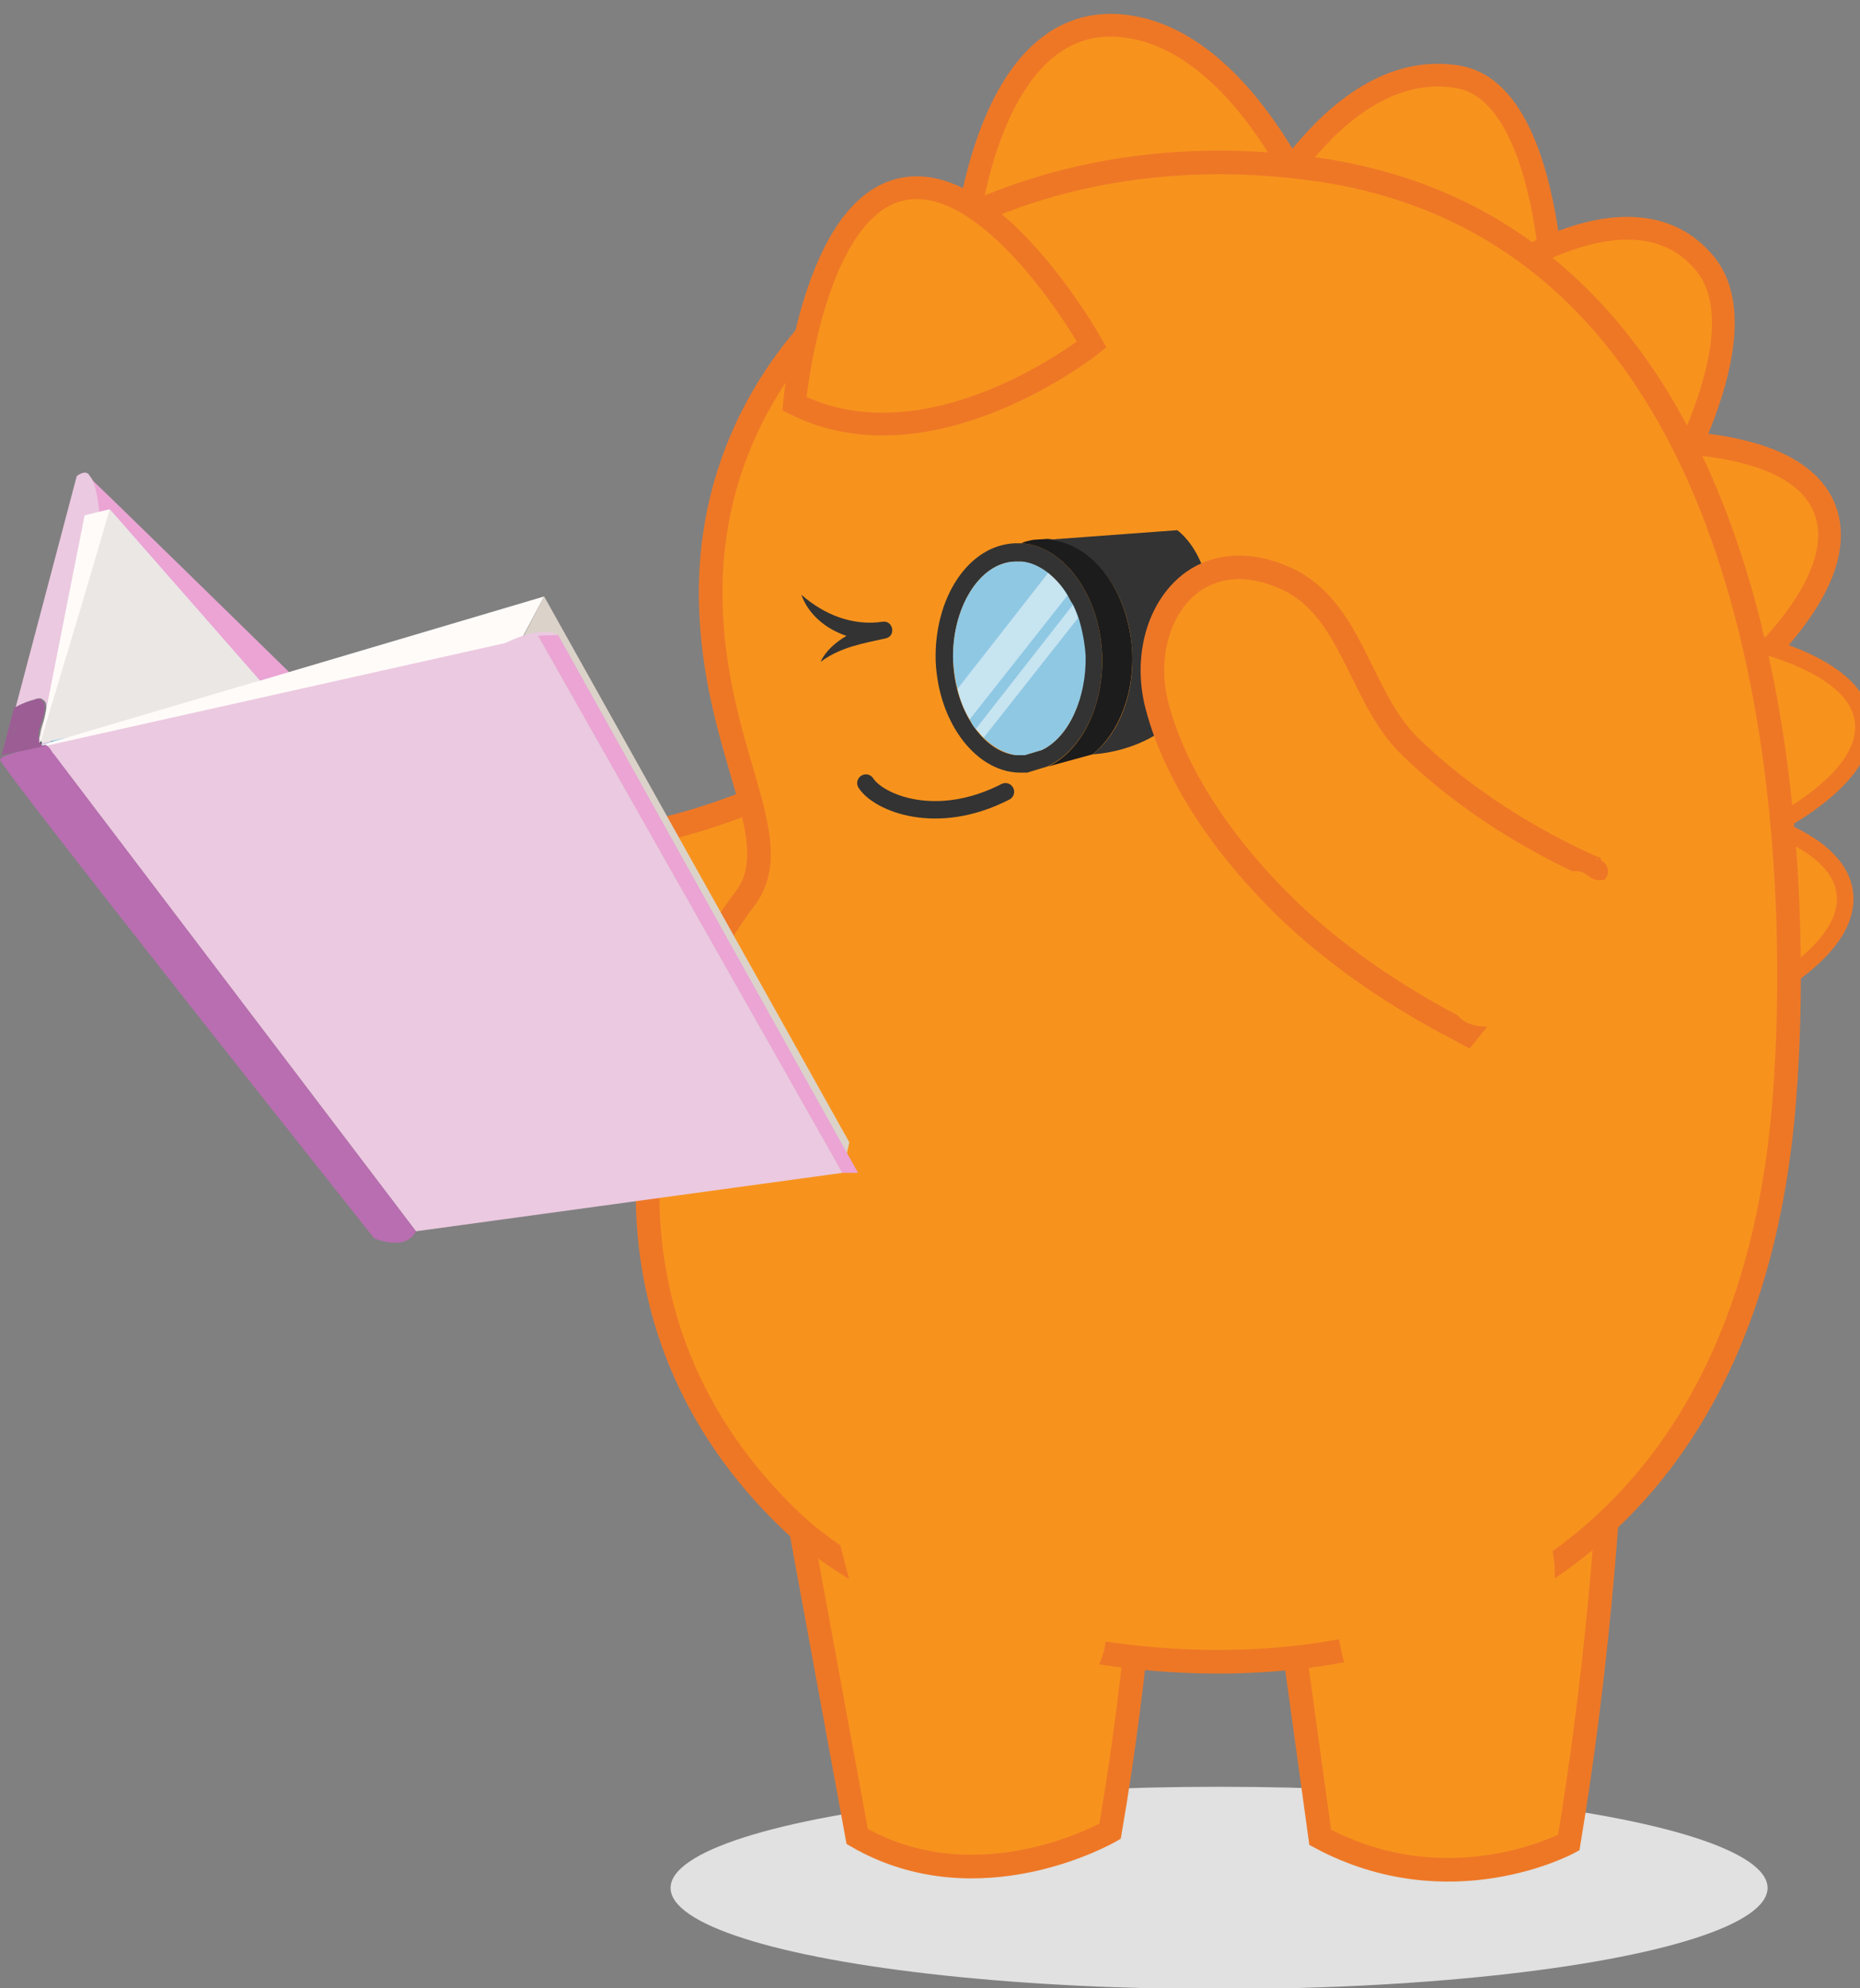 <?xml version="1.0" encoding="utf-8"?>
<!-- Generator: Adobe Illustrator 27.9.0, SVG Export Plug-In . SVG Version: 6.00 Build 0)  -->
<svg version="1.1" id="Layer_2_00000039135329956373549340000004032524802717920671_"
	 xmlns="http://www.w3.org/2000/svg" xmlns:xlink="http://www.w3.org/1999/xlink" x="0px" y="0px" viewBox="0 0 213.3 228"
	 style="enable-background:new 0 0 213.3 228;" xml:space="preserve">
<rect x="0" y="0" width="213.3" height="228" fill="#808080" stroke="none"/>
<style type="text/css">
	.st0{fill:#F7931D;stroke:#EE7726;stroke-width:2.61;stroke-miterlimit:10;}
	.st1{fill:#F7931D;stroke:#EE7726;stroke-width:1.905;stroke-miterlimit:10;}
	.st2{fill:#E0E1E0;}
	.st3{fill:#F7931D;stroke:#EE7726;stroke-width:2.71;stroke-miterlimit:10;}
	.st4{fill:#F7931D;}
	.st5{fill:#F69220;}
	.st6{fill:#333333;}
	.st7{fill:#8FC8E3;}
	.st8{fill:#1C1C1C;}
	.st9{opacity:0.5;fill:#FFFFFF;enable-background:new    ;}
	.st10{fill:none;stroke:#333333;stroke-width:2;stroke-linecap:round;stroke-linejoin:round;}
	.st11{fill:#EBA4D4;}
	.st12{fill:#8CC6E6;}
	.st13{fill:#EBC9E0;}
	.st14{fill:#EBE7E5;}
	.st15{fill:#FFFBF9;}
	.st16{fill:#DBD3C9;}
	.st17{fill:#B86EB0;}
	.st18{fill:#9C5D95;}
	.st19{fill:#122A36;}
</style>
<g id="Layer_1-2">
	<path class="st0" d="M183.4,50.9c0,0,23.1-2.5,26.1,8.2c2.9,10.4-15.9,23.6-15.9,23.6L183.4,50.9L183.4,50.9z"/>
	<path class="st1" d="M196.6,72.8c0,0,16.8,2.3,17.1,10.4c0.2,7.9-15.4,13.9-15.4,13.9L196.6,72.8L196.6,72.8z"/>
	<path class="st1" d="M194.5,92.5c0,0,16.8,2.3,17.1,10.4c0.2,7.9-15.4,13.9-15.4,13.9L194.5,92.5L194.5,92.5z"/>
	<path class="st0" d="M151.7,27c0,0-8.7-23.5-23.9-24.1c-15.2-0.5-17.2,25.9-17.2,25.9L151.7,27L151.7,27z"/>
	<ellipse class="st2" cx="139.8" cy="216.5" rx="62.9" ry="11.6"/>
	<g>
		<path class="st3" d="M132.5,136.5c0,0,1.3,35.8-5.2,73.5c0,0-15,8.7-29,0.6L91.4,173"/>
		<path class="st3" d="M185.6,137.8c0,0,0.6,35.8-5.7,73.5c0,0-13.6,7.4-28.5-0.6l-2.9-21"/>
	</g>
	<g>
		<path class="st4" d="M39.5,104.4c-0.2,4.2,2.5,8.5,8.7,10.6c5.9,3.3,14.7,5.3,26.1,4c13.6-1.5,25.7-7.7,26.4-8.1l0,0L95,87.6l0,0
			c-0.5,0.3-11.4,6.7-24.2,8.5C66.5,96.7,58,95,55,94.4c-0.6-0.2-1.3-0.2-2-0.2c-0.1,0-0.2,0-0.3,0C43,94.5,38.8,99.2,39.5,104.4
			L39.5,104.4z"/>
		<path class="st3" d="M39.5,104.4L39.5,104.4c0.5,3.7,3.5,7.7,8.7,10.6c5.9,3.3,14.7,5.3,26.1,4c13.6-1.5,25.7-7.7,26.4-8.1l0,0
			L95,87.6l0,0c-0.5,0.3-11.4,6.7-24.2,8.5C66.5,96.7,58,95,55,94.4c-0.6-0.2-1.3-0.2-2-0.2C44.5,94.5,39.8,99.3,39.5,104.4z"/>
	</g>
	<path class="st0" d="M178.4,42c0,0,0.9-31.3-11.3-33.2c-14.7-2.4-24.6,19.8-24.6,19.8L178.4,42z"/>
	<path class="st0" d="M169,33.3c0,0,17.7-13.7,26.5-3.1c6.9,8.3-5.2,27.8-5.2,27.8L169,33.3L169,33.3z"/>
	<g>
		<path class="st4" d="M204.6,126.4c2.2-27.2,0.5-99.4-53.8-107C113.1,14.1,81,36.6,81.5,68.7c0.3,17.7,9.1,27.6,3.9,34.4
			c-12.9,17.1-18.6,48.6,5.4,71.4C113.9,196.4,198,208.1,204.6,126.4z"/>
		<path class="st4" d="M204.6,126.4c2.2-27.2,0.5-99.4-53.8-107C113.1,14.1,81,36.6,81.5,68.7c0.3,17.7,9.1,27.6,3.9,34.4
			c-12.9,17.1-18.6,48.6,5.4,71.4C113.9,196.4,198,208.1,204.6,126.4z"/>
	</g>
	<path class="st3" d="M204.6,126.4c2.2-27.2,0.5-99.4-53.8-107C113.1,14.1,81,36.6,81.5,68.7c0.3,17.7,9.1,27.6,3.9,34.4
		c-12.9,17.1-18.6,48.6,5.4,71.4C113.9,196.4,198,208.1,204.6,126.4z"/>
	<g>
		<path class="st5" d="M91.1,46.3c0,0,1.9-20.9,11.3-24.3c10.8-3.9,22.8,17.5,22.8,17.5S106.8,54.2,91.1,46.3z"/>
		<path class="st0" d="M91.1,46.3c0,0,1.9-20.9,11.3-24.3c10.8-3.9,22.8,17.5,22.8,17.5S106.8,54.2,91.1,46.3z"/>
	</g>
	<path class="st4" d="M98,183.7c0.6,3.2,1.3,6.5,3.4,8.9c1.9,2,4.7,3.1,7.4,3.3s5.5-0.1,8.3-0.5c3-0.4,6.3-1,8.2-3.4
		c1.3-1.6,1.7-3.8,1.5-5.9c-0.4-5.1-3.5-9.6-6.5-13.9c-1.6-2.2-3.2-4.4-5.5-5.7c-2.5-1.4-5.4-1.6-8.3-1.6c-2.5,0.1-5.1,0.4-7.3,1.5
		C92.8,169.9,97,178.1,98,183.7L98,183.7z"/>
	<path class="st4" d="M153.7,178.2c0.5,3.4,1.4,6.7,2.5,10c0.7,2.1,1.6,4.2,3.4,5.5c2.1,1.5,4.9,1.6,7.4,1
		c5.1-1.3,9.4-5.4,10.8-10.4s-0.2-10.8-4.1-14.4c-2.7-2.4-6.4-3.8-10-3.5s-7.1,2.3-9,5.4c-2.8,4.4-2.1,10.1-1.3,15.3
		c0.4,2.5,0.9,5.1,2.7,6.9c1.4,1.3,3.4,1.8,5.3,2.1c2.9,0.3,6-0.1,8.1-2.1"/>
	<path class="st6" d="M91.9,68.2c2.6,2.3,5.9,3.6,9.3,3.1c1.2-0.2,1.6,1.6,0.4,1.9c-2.7,0.6-5.2,1-7.5,2.7c0.6-1.3,1.8-2.3,3-3
		c1.3-0.7,2.6-1.2,3.9-1.6l0.4,1.9C97.8,74,93.2,71.9,91.9,68.2L91.9,68.2z"/>
	<g>
		<path class="st6" d="M126.4,75.1c-0.3-6.9-4.4-12.5-9.3-12.8c-0.2,0-0.5,0-0.7,0c-5.3,0.2-9.3,6.2-9.1,13.5
			c0.3,7.2,4.8,13,10,12.8c0.2,0,0.3,0,0.5,0l0,0l2.3-0.7C124,86.1,126.6,81,126.4,75.1z M119.5,86l-2,0.6c-0.1,0-0.1,0-0.2,0
			c-0.2,0-0.5,0-0.8,0c-3.8-0.4-7-5.2-7.2-10.8c-0.2-6,3-11.3,7.1-11.4c0.2,0,0.3,0,0.5,0c0.1,0,0.2,0,0.3,0c3.8,0.5,7,5.2,7.2,10.8
			C124.6,80,122.6,84.5,119.5,86L119.5,86z"/>
		<path class="st7" d="M119.5,86l-2,0.6c-0.1,0-0.1,0-0.2,0c-0.2,0-0.5,0-0.8,0c-1.3-0.2-2.6-0.9-3.7-2c-0.3-0.3-0.6-0.7-0.9-1
			s-0.5-0.7-0.7-1.1c-0.6-1-1.1-2.2-1.4-3.5c-0.3-1-0.4-2.1-0.5-3.2c-0.2-6,3-11.3,7.1-11.4c0.2,0,0.3,0,0.5,0c0.1,0,0.2,0,0.3,0
			c1.1,0.1,2.1,0.6,3,1.3c0.8,0.7,1.6,1.5,2.2,2.5c0.2,0.4,0.4,0.8,0.7,1.2c0.2,0.5,0.4,0.9,0.6,1.5c0.4,1.3,0.7,2.8,0.8,4.3
			C124.6,80,122.6,84.5,119.5,86L119.5,86z"/>
		<path class="st8" d="M125.3,86.5l-5.1,1.4c3.8-1.8,6.4-6.9,6.2-12.8c-0.3-6.9-4.4-12.5-9.3-12.8c0.4-0.2,0.9-0.3,1.4-0.4l0,0
			l1.6-0.1h0.1l0,0c4.9,0.3,9,5.6,9.6,12.4C130.2,79.4,128.3,84.1,125.3,86.5L125.3,86.5z"/>
		<path class="st6" d="M138.5,75.3c-1.9,10.9-13.2,11.2-13.2,11.2c3-2.3,4.9-7,4.5-12.2c-0.5-6.8-4.7-12.1-9.6-12.4l0,0h-0.1
			l14.9-1.1C135,60.8,140.4,64.4,138.5,75.3L138.5,75.3z"/>
		<g>
			<path class="st9" d="M122.4,68.3l-11.2,14.2c-0.6-1-1.1-2.2-1.4-3.5l10.4-13.3C121.1,66.4,121.8,67.2,122.4,68.3z"/>
			<path class="st9" d="M123.6,70.9l-10.8,13.7c-0.3-0.3-0.6-0.7-0.9-1L123,69.4C123.3,69.9,123.5,70.4,123.6,70.9z"/>
		</g>
	</g>
	<g>
		<g>
			<path class="st4" d="M136.3,66c-3.5,2.4-5.2,7.2-3.1,13.3c1,6.7,4.7,14.9,12.6,23.2c9.4,9.9,21.7,15.7,22.4,16l0,0l15.1-18.8l0,0
				c-0.6-0.2-12.2-5-21.5-14.1c-3.1-3.1-6.9-10.8-8.2-13.6c-0.3-0.6-0.6-1.2-1-1.7c-0.1-0.1-0.1-0.2-0.2-0.2
				C146.3,62.8,140,62.3,136.3,66C136.4,66,136.3,66,136.3,66L136.3,66z"/>
			<path class="st3" d="M136.8,66.7c-3.9,2.8-5.6,8.6-4.1,14.3c2.1,8,7.5,15.6,13.1,21.4c9.4,9.9,21.7,15.7,22.4,16.1l0,0
				c0,0,15.1-18.8,15-18.8c-0.6-0.2-12.2-5-21.5-14.1c-5.8-5.6-6.6-15.9-14.3-19.3C143.2,64.4,139.5,64.8,136.8,66.7L136.8,66.7z"/>
		</g>
		<path class="st4" d="M189.1,106.1c0.8,2.2,0.8,4.7-0.4,6.7c-1.3,2.2-3.9,3.3-6.4,3.7s-5.1,0.3-7.6,0.7c-2.6,0.4-5.6,1.2-7.4-0.6
			c-1-1-1.4-2.5-1.6-3.9c-0.2-1.2-0.2-2.5,0.1-3.7c0.6-1.9,2.2-3.2,3.8-4.3c3-2.1,6.3-3.6,9.8-4.6c0.6-0.2,1.4-0.3,2-0.1
			c0.5,0.2,0.9,0.6,1.3,0.8c1.2,0.5,2.1-0.5,3.3,0.1C187.4,101.6,188.6,104.8,189.1,106.1L189.1,106.1z"/>
	</g>
	<path class="st10" d="M99.3,89.8c1.4,2.2,8,5.1,16,1"/>
	<g>
		<path class="st11" d="M33.9,77.8l-6,0.8L11.3,59.1c0,0-0.3-3.5-1.1-4.4C10.2,54.6,33.9,77.8,33.9,77.8z"/>
		<path class="st12" d="M32,80.3l-17.2,5.4l0,0L7.5,88L3,89.4l0.8-3.7c0.1,0,0.1,0,0.2,0l-0.1-0.1L6,85l5.5-26l16.4,19.6L30,78
			l1.5,1.7C31.4,79.7,32,80.3,32,80.3z"/>
		<path class="st13" d="M11.3,59.1L8.7,71.6L5.8,85.1L5,85.3l-0.2,0.1l-0.2-0.2v0.1v-0.1l0.1-0.3v-0.1c-0.4-1.2,0.8-2.6,0.6-3.9
			c0-0.2-0.1-0.5-0.3-0.6c0,0-0.3-0.3-0.5-0.2c-0.2,0-0.3,0-0.5,0.1c-0.8,0.2-1.5,0.5-2.2,0.9l7-26.5c0,0,1.1-0.9,1.5,0
			c0.7,0.7,1,3.2,1.1,4.1C11.3,58.9,11.3,59.1,11.3,59.1z"/>
		<g>
			<polygon class="st14" points="30.9,79.4 16.5,82.7 16.5,82.7 4.8,85.2 4.6,85.2 4.2,85.3 4.3,85.2 4.5,84.6 4.6,84.2 4.7,83.8 
				12.6,58.4 30.3,78.6 			"/>
			<polygon class="st15" points="12.6,58.4 8.7,71.6 4.7,84.9 4.6,85.2 4.6,85.2 4.6,85.1 4.6,84.9 9.7,59.1 11.3,58.7 			"/>
		</g>
		<path class="st15" d="M62.4,68.4l-2.6,4.9l-0.7,1.3c0,0-28.1,8.4-44.3,11.1l0,0c-3.6,0.6-6.6,0.9-8.5,0.8c-0.1,0-0.2,0-0.4,0
			c-0.1,0-0.2,0-0.3,0c-0.8-0.1-1.4-0.3-1.7-0.7l-0.1-0.1l2.1-0.6l22-6.5L30,78C30,78,62.4,68.4,62.4,68.4z"/>
		<polygon class="st16" points="62.4,68.4 97.4,131 96.6,134.5 59.6,73.8 		"/>
		<polygon class="st13" points="96.6,134.5 47.7,141.2 5.4,85.5 61.7,72.9 		"/>
		<path class="st17" d="M47.7,141.2c-1.2,2.4-4.8,0.8-4.8,0.8S0,88,0,87.1c0.1-0.4,2.1-0.9,3.6-1.3c0.1,0,0.1,0,0.2,0
			c0.9-0.2,1.6-0.3,1.6-0.3l0.3,0.3l0.4,0.6l0.1,0.1l1.2,1.6L47.7,141.2L47.7,141.2z"/>
		<polygon class="st11" points="61.7,72.9 64,72.8 98.4,134.5 96.6,134.5 		"/>
		<path class="st13" d="M64,72.8c0,0-1.4-1.3-6.2,1l3.9-0.9L64,72.8z"/>
		<path class="st18" d="M5.4,85.5l-5.2,1.1l0,0v-0.1c0.1-0.2,0.3-0.6,0.6-1.2c0.1-0.2,0.2-0.5,0.4-0.8s0.4-0.7,0.6-1.1
			s0.5-0.8,0.7-1.1c0.6-0.9,1.2-1.7,1.8-2.2c0.1,0,0.3,0,0.4,0.1c0,0,0.1,0,0.1,0.1c0.1,0.1,0.2,0.3,0.3,0.5
			c-0.3,0.6-0.6,1.2-0.8,1.9c-0.1,0.3-0.1,0.5-0.2,0.8v0.1c-0.1,0.6,0,1.2,0.4,1.6c0.1,0.1,0.2,0.2,0.4,0.3
			C5.1,85.4,5.3,85.4,5.4,85.5z"/>
		<path class="st18" d="M4.8,85.4l-1,0.3l0.1,0.1c-0.1,0-0.1,0-0.2,0L4,84.3l-1.5-2c-0.2,0.4-0.5,0.8-0.7,1.1s-0.4,0.8-0.6,1.2
			c-0.1,0.3-0.3,0.5-0.4,0.8C0.5,86,0.1,87,0,87.2l0.2-0.6l1.4-5.4l0,0c0.7-0.4,1.4-0.7,2.2-0.9c0.2-0.1,0.3-0.1,0.5-0.1
			c0.1,0,0.3,0,0.4,0.1c0,0,0.1,0,0.1,0.1c0.1,0,0.2,0.2,0.3,0.3c0,0.1,0,0.1,0,0.2c0.2,1.3-1,2.6-0.6,3.9v0.1V85v0.1v0.1v-0.1
			L4.8,85.4L4.8,85.4z"/>
		<path class="st19" d="M4.8,85.3L4.8,85.3l-0.2-0.1l0,0l0.1-0.3c0,0,0,0,0,0.1C4.7,85,4.8,85.2,4.8,85.3z"/>
	</g>
</g>
</svg>
